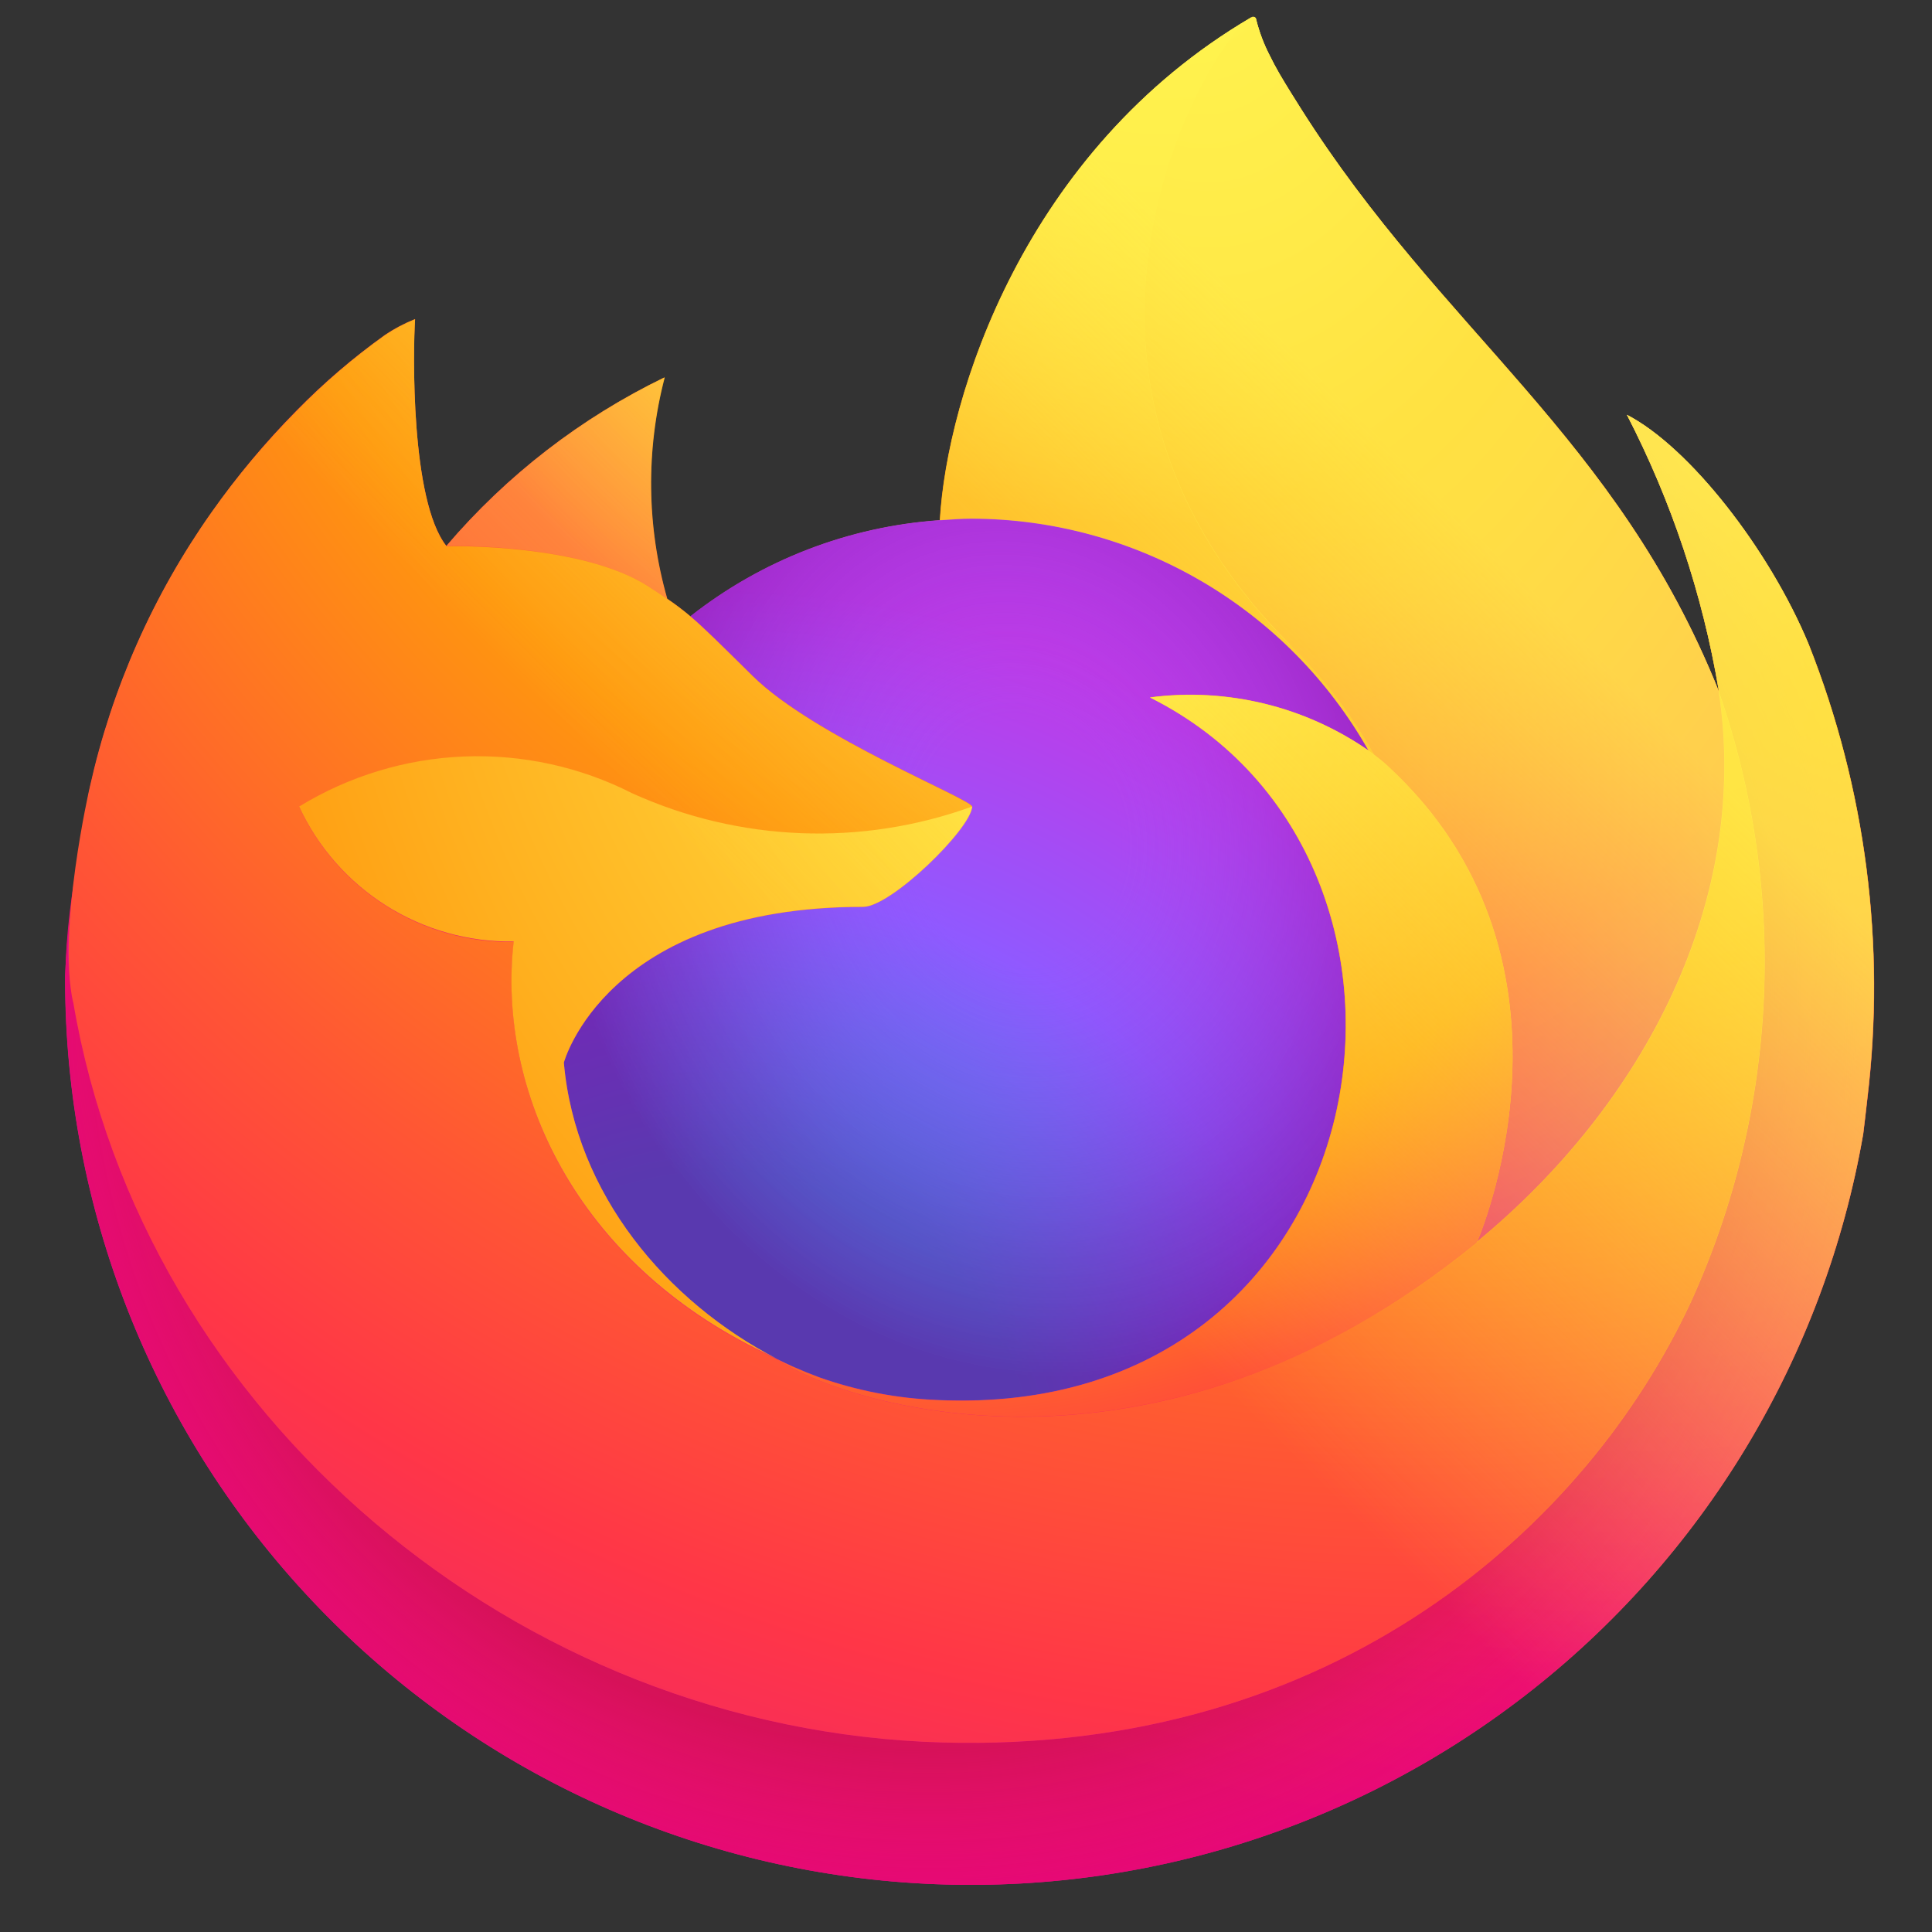 <svg width="34" height="34" viewBox="0 0 34 34" fill="none" xmlns="http://www.w3.org/2000/svg">
<rect x="0" y="0" width="34" height="34" fill="#333333" stroke="none"/>
<g clip-path="url(#clip0_18_181)">
<path d="M31.828 11.334C31.136 9.668 29.731 7.869 28.631 7.3C29.415 8.819 29.96 10.451 30.245 12.136L30.248 12.163C28.446 7.673 25.392 5.859 22.895 1.916C22.769 1.716 22.643 1.516 22.52 1.305C22.45 1.185 22.393 1.076 22.344 0.976C22.241 0.776 22.161 0.564 22.107 0.345C22.107 0.335 22.103 0.325 22.096 0.318C22.09 0.31 22.081 0.305 22.07 0.304C22.061 0.301 22.05 0.301 22.041 0.304C22.038 0.304 22.035 0.308 22.033 0.309C22.03 0.309 22.025 0.313 22.021 0.315L22.027 0.304C18.024 2.648 16.665 6.986 16.542 9.157C14.943 9.267 13.414 9.856 12.154 10.848C12.023 10.737 11.886 10.633 11.743 10.536C11.38 9.265 11.364 7.92 11.698 6.641C10.228 7.353 8.922 8.362 7.862 9.606H7.855C7.223 8.805 7.267 6.165 7.304 5.614C7.117 5.689 6.938 5.783 6.771 5.896C6.214 6.294 5.693 6.741 5.214 7.23C4.668 7.784 4.17 8.382 3.724 9.018V9.02V9.018C2.699 10.47 1.973 12.111 1.586 13.845L1.564 13.95C1.534 14.091 1.426 14.793 1.408 14.946C1.408 14.957 1.405 14.969 1.404 14.98C1.264 15.706 1.178 16.44 1.145 17.178V17.26C1.152 21.248 2.654 25.089 5.355 28.023C8.055 30.958 11.757 32.774 15.731 33.113C19.705 33.451 23.661 32.288 26.819 29.852C29.977 27.416 32.106 23.884 32.788 19.955C32.815 19.749 32.836 19.546 32.86 19.338C33.189 16.625 32.833 13.873 31.826 11.332L31.828 11.334ZM13.459 23.811C13.534 23.846 13.604 23.885 13.68 23.919L13.691 23.926C13.614 23.889 13.537 23.851 13.459 23.811ZM30.248 12.168V12.152L30.251 12.169L30.248 12.168Z" fill="url(#paint0_linear_18_181)"/>
<path d="M31.828 11.334C31.136 9.668 29.731 7.869 28.631 7.3C29.415 8.819 29.96 10.45 30.245 12.136V12.151L30.248 12.168C31.476 15.684 31.299 19.538 29.752 22.925C27.925 26.845 23.506 30.862 16.585 30.665C9.109 30.453 2.521 24.903 1.292 17.637C1.068 16.491 1.292 15.91 1.405 14.979C1.251 15.702 1.165 16.439 1.148 17.178V17.26C1.155 21.248 2.657 25.089 5.358 28.024C8.058 30.959 11.761 32.775 15.734 33.113C19.708 33.452 23.664 32.288 26.822 29.852C29.98 27.416 32.11 23.885 32.791 19.955C32.818 19.75 32.84 19.546 32.864 19.338C33.192 16.625 32.836 13.873 31.83 11.332L31.828 11.334Z" fill="url(#paint1_radial_18_181)"/>
<path d="M31.828 11.334C31.136 9.668 29.731 7.869 28.631 7.3C29.415 8.819 29.96 10.45 30.245 12.136V12.151L30.248 12.168C31.476 15.684 31.299 19.538 29.752 22.925C27.925 26.845 23.506 30.862 16.585 30.665C9.109 30.453 2.521 24.903 1.292 17.637C1.068 16.491 1.292 15.91 1.405 14.979C1.251 15.702 1.165 16.439 1.148 17.178V17.26C1.155 21.248 2.657 25.089 5.358 28.024C8.058 30.959 11.761 32.775 15.734 33.113C19.708 33.452 23.664 32.288 26.822 29.852C29.98 27.416 32.11 23.885 32.791 19.955C32.818 19.75 32.84 19.546 32.864 19.338C33.192 16.625 32.836 13.873 31.83 11.332L31.828 11.334Z" fill="url(#paint2_radial_18_181)"/>
<path d="M24.081 13.205C24.115 13.23 24.148 13.254 24.18 13.278C23.78 12.568 23.281 11.918 22.7 11.348C17.744 6.392 21.401 0.607 22.018 0.311L22.024 0.302C18.021 2.645 16.662 6.984 16.538 9.155C16.724 9.142 16.909 9.127 17.099 9.127C18.519 9.129 19.913 9.508 21.139 10.224C22.366 10.941 23.381 11.969 24.081 13.204V13.205Z" fill="url(#paint3_radial_18_181)"/>
<path d="M17.107 14.196C17.08 14.593 15.68 15.96 15.19 15.96C10.659 15.96 9.922 18.701 9.922 18.701C10.123 21.01 11.732 22.912 13.676 23.916C13.765 23.962 13.855 24.003 13.945 24.044C14.101 24.113 14.257 24.177 14.413 24.235C15.081 24.472 15.78 24.607 16.487 24.636C24.432 25.008 25.97 15.137 20.237 12.271C21.589 12.095 22.959 12.427 24.08 13.204C23.38 11.968 22.365 10.94 21.138 10.223C19.912 9.507 18.517 9.128 17.097 9.126C16.908 9.126 16.723 9.141 16.537 9.154C14.938 9.264 13.409 9.853 12.15 10.845C12.393 11.05 12.667 11.325 13.245 11.894C14.326 12.96 17.1 14.063 17.106 14.193L17.107 14.196Z" fill="url(#paint4_radial_18_181)"/>
<path d="M17.107 14.196C17.08 14.593 15.68 15.96 15.19 15.96C10.659 15.96 9.922 18.701 9.922 18.701C10.123 21.01 11.732 22.912 13.676 23.916C13.765 23.962 13.855 24.003 13.945 24.044C14.101 24.113 14.257 24.177 14.413 24.235C15.081 24.472 15.78 24.607 16.487 24.636C24.432 25.008 25.97 15.137 20.237 12.271C21.589 12.095 22.959 12.427 24.08 13.204C23.38 11.968 22.365 10.94 21.138 10.223C19.912 9.507 18.517 9.128 17.097 9.126C16.908 9.126 16.723 9.141 16.537 9.154C14.938 9.264 13.409 9.853 12.15 10.845C12.393 11.05 12.667 11.325 13.245 11.894C14.326 12.96 17.1 14.063 17.106 14.193L17.107 14.196Z" fill="url(#paint5_radial_18_181)"/>
<path d="M11.407 10.319C11.537 10.401 11.643 10.472 11.736 10.537C11.373 9.266 11.358 7.921 11.691 6.642C10.221 7.354 8.915 8.363 7.855 9.606C7.933 9.604 10.245 9.563 11.407 10.319Z" fill="url(#paint6_radial_18_181)"/>
<path d="M1.289 17.638C2.519 24.904 9.106 30.456 16.582 30.665C23.503 30.861 27.923 26.844 29.749 22.926C31.296 19.539 31.474 15.685 30.245 12.169V12.154C30.245 12.142 30.242 12.135 30.245 12.139L30.248 12.165C30.813 15.857 28.936 19.431 26 21.854L25.991 21.874C20.271 26.533 14.798 24.684 13.692 23.93C13.614 23.893 13.537 23.855 13.46 23.815C10.125 22.221 8.747 19.184 9.043 16.577C8.252 16.589 7.474 16.371 6.804 15.949C6.134 15.528 5.6 14.921 5.268 14.203C6.143 13.666 7.141 13.363 8.167 13.322C9.193 13.281 10.212 13.503 11.128 13.967C13.015 14.824 15.162 14.908 17.111 14.203C17.105 14.073 14.331 12.969 13.249 11.904C12.672 11.334 12.398 11.06 12.155 10.854C12.023 10.743 11.886 10.639 11.743 10.542C11.649 10.478 11.542 10.408 11.414 10.324C10.252 9.568 7.94 9.61 7.863 9.612H7.856C7.224 8.811 7.269 6.171 7.305 5.62C7.118 5.695 6.94 5.79 6.773 5.902C6.215 6.3 5.694 6.747 5.215 7.237C4.668 7.788 4.167 8.385 3.719 9.02C2.695 10.472 1.968 12.113 1.581 13.847C1.573 13.88 1.007 16.355 1.286 17.639L1.289 17.638Z" fill="url(#paint7_radial_18_181)"/>
<path d="M22.699 11.347C23.281 11.918 23.779 12.569 24.18 13.279C24.267 13.346 24.349 13.411 24.419 13.475C28.032 16.806 26.139 21.514 25.998 21.847C28.933 19.429 30.809 15.852 30.245 12.159C28.443 7.665 25.385 5.851 22.893 1.908C22.767 1.708 22.64 1.508 22.517 1.298C22.447 1.177 22.391 1.068 22.342 0.969C22.238 0.768 22.159 0.556 22.104 0.337C22.104 0.327 22.101 0.317 22.094 0.31C22.087 0.302 22.078 0.297 22.068 0.296C22.058 0.294 22.048 0.294 22.038 0.296C22.036 0.296 22.033 0.3 22.03 0.301C22.028 0.302 22.022 0.305 22.019 0.307C21.402 0.599 17.746 6.389 22.701 11.34L22.699 11.347Z" fill="url(#paint8_radial_18_181)"/>
<path d="M24.418 13.477C24.349 13.413 24.267 13.347 24.179 13.281C24.147 13.257 24.115 13.232 24.08 13.208C22.959 12.432 21.59 12.099 20.237 12.275C25.97 15.141 24.432 25.01 16.488 24.64C15.78 24.611 15.081 24.476 14.414 24.24C14.258 24.182 14.102 24.118 13.946 24.049C13.856 24.007 13.766 23.966 13.677 23.92L13.688 23.927C14.796 24.683 20.267 26.531 25.987 21.871L25.996 21.851C26.139 21.517 28.032 16.809 24.417 13.478L24.418 13.477Z" fill="url(#paint9_radial_18_181)"/>
<path d="M9.923 18.699C9.923 18.699 10.659 15.958 15.191 15.958C15.68 15.958 17.082 14.59 17.107 14.194C15.159 14.9 13.011 14.815 11.124 13.959C10.209 13.494 9.189 13.272 8.164 13.313C7.138 13.354 6.14 13.658 5.264 14.194C5.596 14.912 6.13 15.519 6.8 15.941C7.47 16.362 8.248 16.58 9.04 16.569C8.744 19.174 10.122 22.21 13.456 23.806C13.53 23.842 13.6 23.88 13.677 23.915C11.731 22.909 10.124 21.008 9.923 18.7V18.699Z" fill="url(#paint10_radial_18_181)"/>
<path d="M31.828 11.334C31.136 9.668 29.731 7.869 28.631 7.3C29.415 8.819 29.96 10.451 30.245 12.136L30.248 12.163C28.446 7.673 25.391 5.859 22.895 1.916C22.769 1.716 22.643 1.516 22.52 1.305C22.45 1.185 22.393 1.076 22.344 0.976C22.241 0.776 22.161 0.564 22.107 0.345C22.107 0.335 22.103 0.325 22.096 0.318C22.09 0.31 22.081 0.305 22.07 0.304C22.061 0.301 22.05 0.301 22.04 0.304C22.038 0.304 22.035 0.308 22.033 0.309C22.03 0.309 22.025 0.313 22.021 0.315L22.027 0.304C18.024 2.648 16.665 6.986 16.542 9.157C16.728 9.145 16.912 9.129 17.102 9.129C18.522 9.132 19.916 9.511 21.143 10.227C22.369 10.943 23.384 11.971 24.084 13.207C22.963 12.431 21.594 12.098 20.241 12.274C25.974 15.14 24.436 25.009 16.492 24.639C15.784 24.61 15.085 24.475 14.418 24.239C14.262 24.181 14.106 24.117 13.95 24.047C13.86 24.006 13.77 23.965 13.681 23.919L13.692 23.926C13.615 23.889 13.537 23.851 13.46 23.811C13.534 23.846 13.604 23.885 13.681 23.919C11.735 22.913 10.128 21.012 9.927 18.705C9.927 18.705 10.663 15.963 15.195 15.963C15.684 15.963 17.086 14.596 17.111 14.2C17.105 14.07 14.332 12.966 13.25 11.901C12.672 11.332 12.398 11.057 12.155 10.851C12.024 10.74 11.886 10.636 11.744 10.54C11.381 9.268 11.365 7.923 11.699 6.644C10.229 7.356 8.922 8.366 7.863 9.609H7.855C7.224 8.808 7.268 6.168 7.304 5.617C7.117 5.692 6.939 5.787 6.772 5.899C6.215 6.297 5.693 6.744 5.215 7.234C4.669 7.787 4.171 8.385 3.725 9.021C2.7 10.473 1.973 12.114 1.586 13.848L1.565 13.954C1.535 14.094 1.401 14.806 1.381 14.959C1.258 15.694 1.18 16.436 1.146 17.181V17.263C1.153 21.251 2.655 25.092 5.355 28.027C8.056 30.962 11.758 32.778 15.732 33.116C19.706 33.455 23.662 32.291 26.82 29.855C29.977 27.419 32.107 23.888 32.789 19.958C32.815 19.753 32.837 19.549 32.861 19.341C33.189 16.628 32.834 13.876 31.827 11.335L31.828 11.334Z" fill="url(#paint11_linear_18_181)"/>
</g>
<defs>
<linearGradient id="paint0_linear_18_181" x1="29.719" y1="5.395" x2="3.26" y2="30.923" gradientUnits="userSpaceOnUse">
<stop offset="0.048" stop-color="#FFF44F"/>
<stop offset="0.111" stop-color="#FFE847"/>
<stop offset="0.225" stop-color="#FFC830"/>
<stop offset="0.368" stop-color="#FF980E"/>
<stop offset="0.401" stop-color="#FF8B16"/>
<stop offset="0.462" stop-color="#FF672A"/>
<stop offset="0.534" stop-color="#FF3647"/>
<stop offset="0.705" stop-color="#E31587"/>
</linearGradient>
<radialGradient id="paint1_radial_18_181" cx="0" cy="0" r="1" gradientUnits="userSpaceOnUse" gradientTransform="translate(28.695 4.002) scale(33.226 33.226)">
<stop offset="0.129" stop-color="#FFBD4F"/>
<stop offset="0.186" stop-color="#FFAC31"/>
<stop offset="0.247" stop-color="#FF9D17"/>
<stop offset="0.283" stop-color="#FF980E"/>
<stop offset="0.403" stop-color="#FF563B"/>
<stop offset="0.467" stop-color="#FF3750"/>
<stop offset="0.71" stop-color="#F5156C"/>
<stop offset="0.782" stop-color="#EB0878"/>
<stop offset="0.86" stop-color="#E50080"/>
</radialGradient>
<radialGradient id="paint2_radial_18_181" cx="0" cy="0" r="1" gradientUnits="userSpaceOnUse" gradientTransform="translate(16.358 17.572) scale(33.226 33.226)">
<stop offset="0.3" stop-color="#960E18"/>
<stop offset="0.351" stop-color="#B11927" stop-opacity="0.74"/>
<stop offset="0.435" stop-color="#DB293D" stop-opacity="0.343"/>
<stop offset="0.497" stop-color="#F5334B" stop-opacity="0.094"/>
<stop offset="0.53" stop-color="#FF3750" stop-opacity="0"/>
</radialGradient>
<radialGradient id="paint3_radial_18_181" cx="0" cy="0" r="1" gradientUnits="userSpaceOnUse" gradientTransform="translate(20.47 -3.399) scale(24.068)">
<stop offset="0.132" stop-color="#FFF44F"/>
<stop offset="0.252" stop-color="#FFDC3E"/>
<stop offset="0.506" stop-color="#FF9D12"/>
<stop offset="0.526" stop-color="#FF980E"/>
</radialGradient>
<radialGradient id="paint4_radial_18_181" cx="0" cy="0" r="1" gradientUnits="userSpaceOnUse" gradientTransform="translate(12.657 26.208) scale(15.819 15.819)">
<stop offset="0.353" stop-color="#3A8EE6"/>
<stop offset="0.472" stop-color="#5C79F0"/>
<stop offset="0.669" stop-color="#9059FF"/>
<stop offset="1" stop-color="#C139E6"/>
</radialGradient>
<radialGradient id="paint5_radial_18_181" cx="0" cy="0" r="1" gradientUnits="userSpaceOnUse" gradientTransform="translate(17.965 14.72) rotate(-13.592) scale(8.389 9.821)">
<stop offset="0.206" stop-color="#9059FF" stop-opacity="0"/>
<stop offset="0.278" stop-color="#8C4FF3" stop-opacity="0.064"/>
<stop offset="0.747" stop-color="#7716A8" stop-opacity="0.45"/>
<stop offset="0.975" stop-color="#6E008B" stop-opacity="0.6"/>
</radialGradient>
<radialGradient id="paint6_radial_18_181" cx="0" cy="0" r="1" gradientUnits="userSpaceOnUse" gradientTransform="translate(15.947 2.769) scale(11.382 11.382)">
<stop stop-color="#FFE226"/>
<stop offset="0.121" stop-color="#FFDB27"/>
<stop offset="0.295" stop-color="#FFC82A"/>
<stop offset="0.502" stop-color="#FFA930"/>
<stop offset="0.732" stop-color="#FF7E37"/>
<stop offset="0.792" stop-color="#FF7139"/>
</radialGradient>
<radialGradient id="paint7_radial_18_181" cx="0" cy="0" r="1" gradientUnits="userSpaceOnUse" gradientTransform="translate(24.994 -4.633) scale(48.564 48.564)">
<stop offset="0.113" stop-color="#FFF44F"/>
<stop offset="0.456" stop-color="#FF980E"/>
<stop offset="0.622" stop-color="#FF5634"/>
<stop offset="0.716" stop-color="#FF3647"/>
<stop offset="0.904" stop-color="#E31587"/>
</radialGradient>
<radialGradient id="paint8_radial_18_181" cx="0" cy="0" r="1" gradientUnits="userSpaceOnUse" gradientTransform="translate(20.957 -1.94) rotate(83.976) scale(35.588 23.356)">
<stop stop-color="#FFF44F"/>
<stop offset="0.06" stop-color="#FFE847"/>
<stop offset="0.168" stop-color="#FFC830"/>
<stop offset="0.304" stop-color="#FF980E"/>
<stop offset="0.356" stop-color="#FF8B16"/>
<stop offset="0.455" stop-color="#FF672A"/>
<stop offset="0.57" stop-color="#FF3647"/>
<stop offset="0.737" stop-color="#E31587"/>
</radialGradient>
<radialGradient id="paint9_radial_18_181" cx="0" cy="0" r="1" gradientUnits="userSpaceOnUse" gradientTransform="translate(15.947 6.881) scale(30.314 30.314)">
<stop offset="0.137" stop-color="#FFF44F"/>
<stop offset="0.48" stop-color="#FF980E"/>
<stop offset="0.592" stop-color="#FF5634"/>
<stop offset="0.655" stop-color="#FF3647"/>
<stop offset="0.904" stop-color="#E31587"/>
</radialGradient>
<radialGradient id="paint10_radial_18_181" cx="0" cy="0" r="1" gradientUnits="userSpaceOnUse" gradientTransform="translate(23.76 8.526) scale(33.181 33.181)">
<stop offset="0.094" stop-color="#FFF44F"/>
<stop offset="0.231" stop-color="#FFE141"/>
<stop offset="0.509" stop-color="#FFAF1E"/>
<stop offset="0.626" stop-color="#FF980E"/>
</radialGradient>
<linearGradient id="paint11_linear_18_181" x1="29.398" y1="5.259" x2="6.888" y2="27.773" gradientUnits="userSpaceOnUse">
<stop offset="0.167" stop-color="#FFF44F" stop-opacity="0.8"/>
<stop offset="0.266" stop-color="#FFF44F" stop-opacity="0.634"/>
<stop offset="0.489" stop-color="#FFF44F" stop-opacity="0.217"/>
<stop offset="0.6" stop-color="#FFF44F" stop-opacity="0"/>
</linearGradient>
<clipPath id="clip0_18_181">
<rect width="32.42" height="33.488" fill="white" transform="translate(0.851)"/>
</clipPath>
</defs>
</svg>
